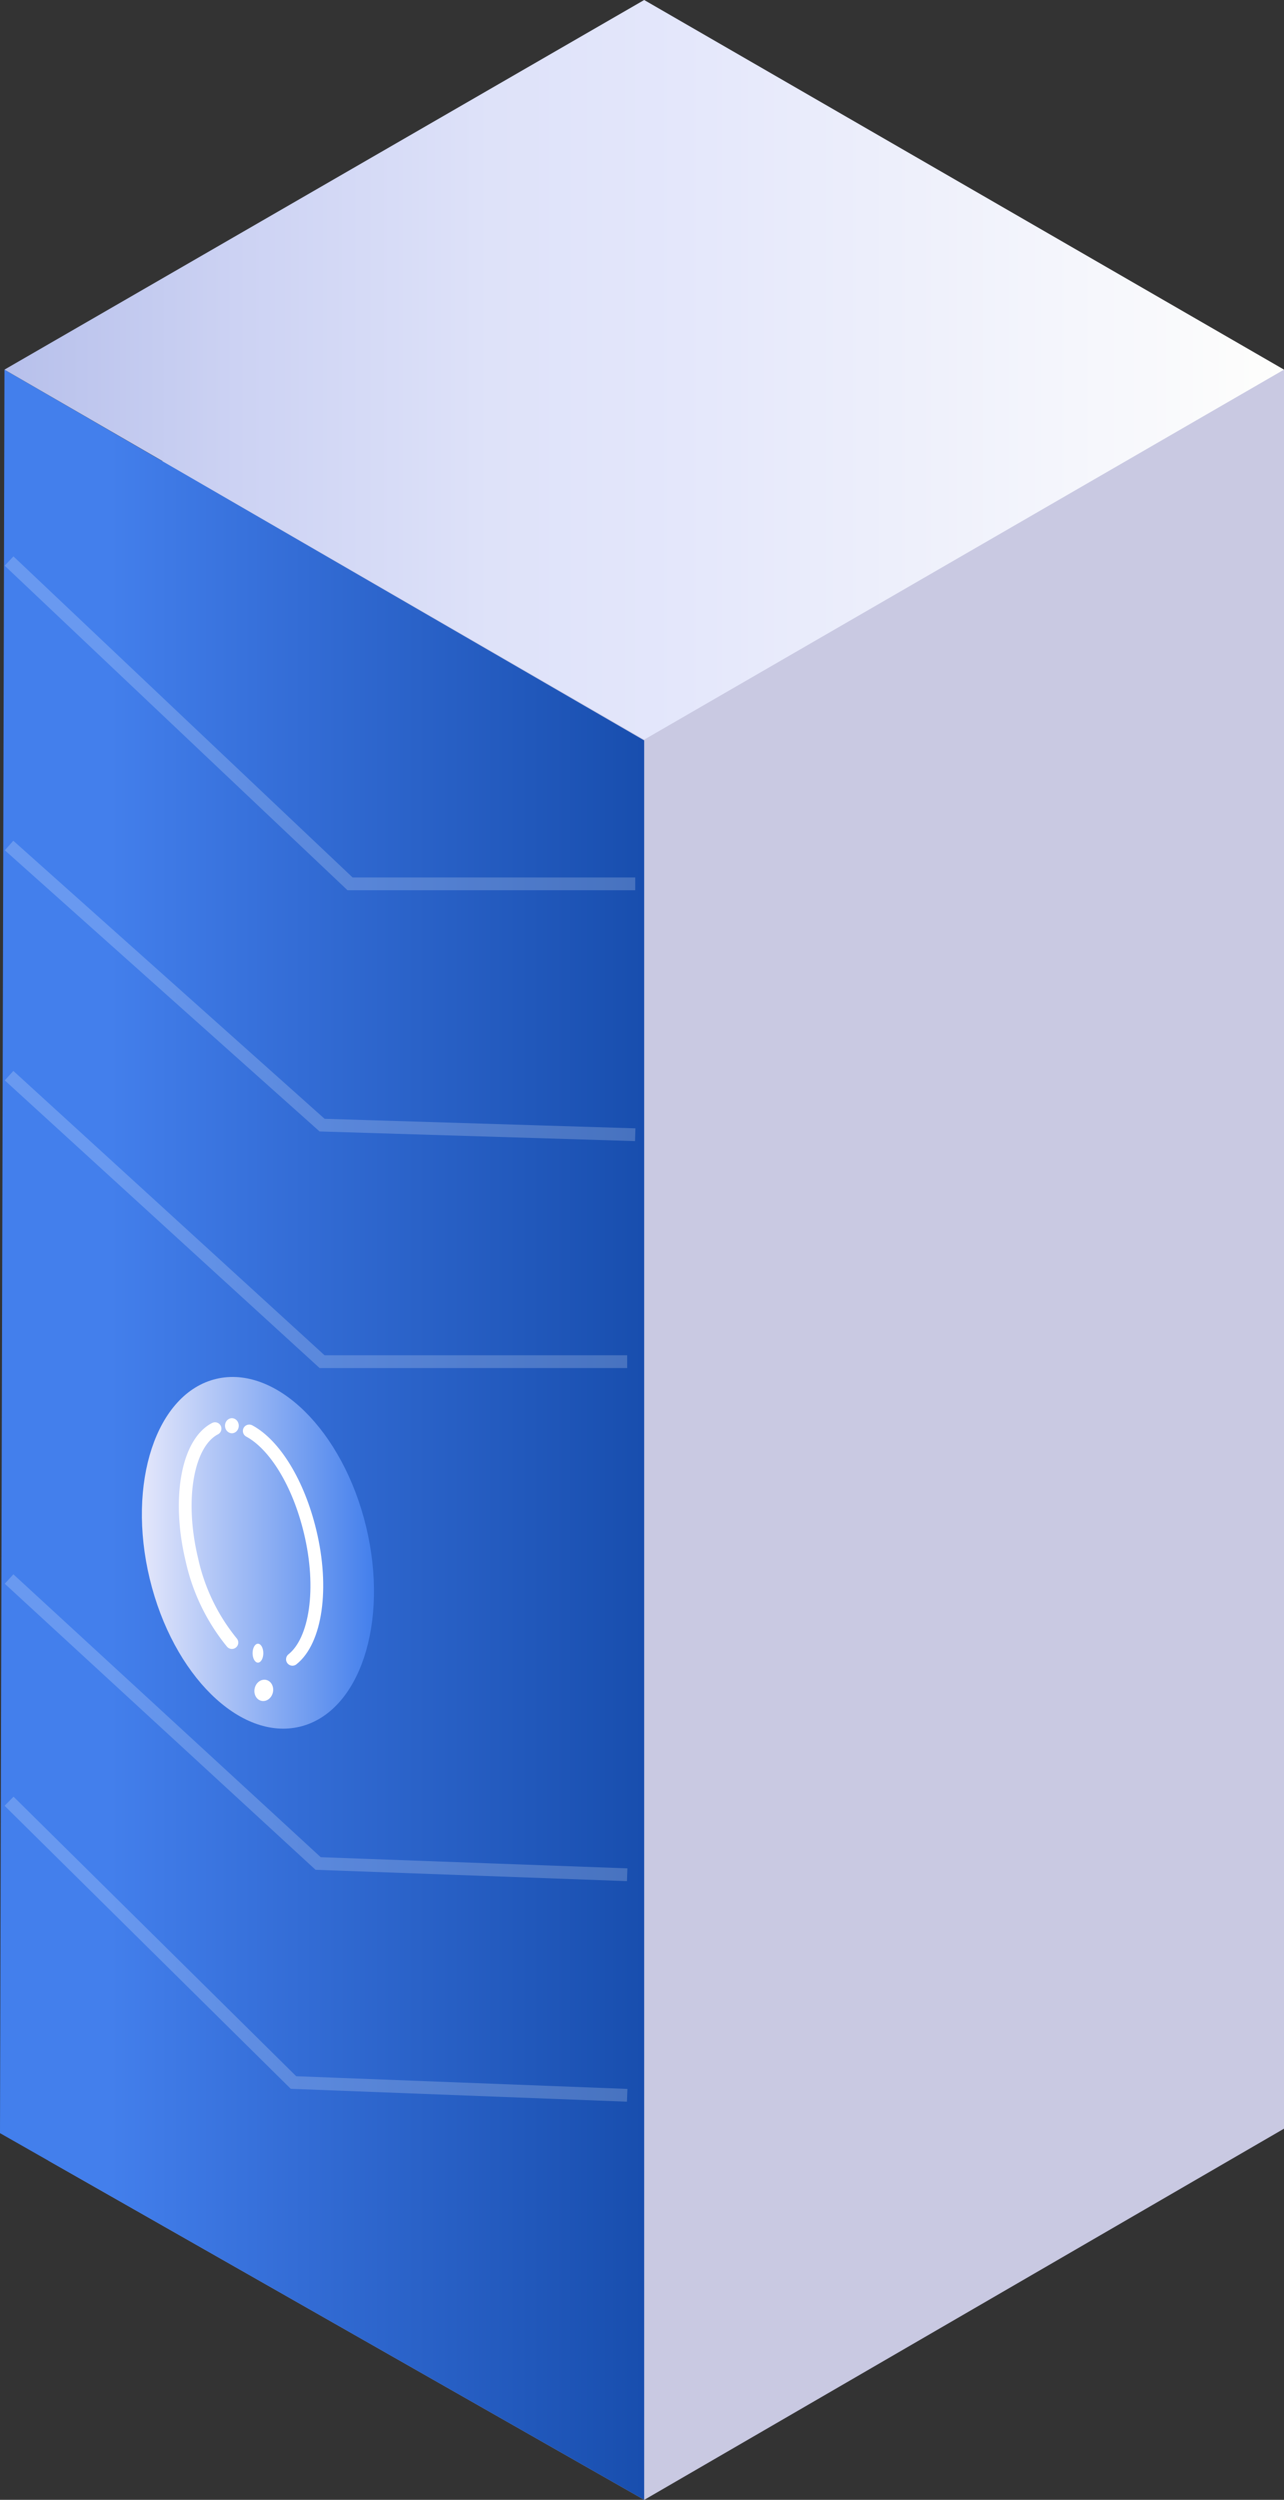 <svg id="Design" xmlns="http://www.w3.org/2000/svg" xmlns:xlink="http://www.w3.org/1999/xlink" viewBox="0 0 100.5 195.52"><rect x="0" y="0" width="100.5" height="195.52" fill="#333333" stroke="none"/><defs><style>.cls-1{fill:#c9c9e2;}.cls-2{fill:url(#linear-gradient);}.cls-3{fill:url(#linear-gradient-2);}.cls-10,.cls-4,.cls-8{fill:none;stroke-miterlimit:10;}.cls-4{stroke:#f4f4f4;stroke-width:0.5px;}.cls-5{fill:url(#未命名的渐变_13);}.cls-6{fill:url(#未命名的渐变_13-2);}.cls-7{fill:url(#未命名的渐变_13-3);}.cls-10,.cls-8{stroke:#fff;}.cls-8{opacity:0.2;}.cls-9{fill:url(#未命名的渐变_4);}.cls-10{stroke-linecap:round;}.cls-11{fill:#fff;}</style><linearGradient id="linear-gradient" y1="112.22" x2="50.42" y2="112.22" gradientUnits="userSpaceOnUse"><stop offset="0.17" stop-color="#437fec"/><stop offset="0.47" stop-color="#336cd5"/><stop offset="1" stop-color="#184eae"/></linearGradient><linearGradient id="linear-gradient-2" x1="0.35" y1="28.93" x2="100.5" y2="28.93" gradientUnits="userSpaceOnUse"><stop offset="0" stop-color="#b7c0eb"/><stop offset="0.18" stop-color="#ccd2f3"/><stop offset="0.38" stop-color="#dee2f9"/><stop offset="0.53" stop-color="#e4e7fb"/><stop offset="1" stop-color="#fefefc"/></linearGradient><linearGradient id="未命名的渐变_13" x1="91.39" y1="78.71" x2="91.61" y2="78.72" gradientUnits="userSpaceOnUse"><stop offset="0.17" stop-color="#5f92ef"/><stop offset="0.53" stop-color="#3f73d1"/><stop offset="1" stop-color="#184eae"/></linearGradient><linearGradient id="未命名的渐变_13-2" x1="618.65" y1="133.72" x2="618.65" y2="133.72" xlink:href="#未命名的渐变_13"/><linearGradient id="未命名的渐变_13-3" x1="643.31" y1="141.46" x2="643.31" y2="141.46" xlink:href="#未命名的渐变_13"/><linearGradient id="未命名的渐变_4" x1="538.08" y1="176.43" x2="556.25" y2="176.43" gradientTransform="translate(56.73 -123.56) rotate(13.58)" gradientUnits="userSpaceOnUse"><stop offset="0" stop-color="#e4e7fb"/><stop offset="1" stop-color="#437fec"/></linearGradient></defs><polygon class="cls-1" points="3.78 36.79 100.5 28.91 100.5 166.49 50.43 195.52 3.78 168.98 3.78 36.79"/><polygon class="cls-2" points="50.42 57.91 0.35 28.91 0 166.84 50.42 195.52 50.42 57.91"/><polygon class="cls-3" points="50.42 0 0.35 28.91 50.42 57.85 100.5 28.91 50.42 0"/><path class="cls-4" d="M627.85,167.33" transform="translate(-526.98 -55)"/><path class="cls-4" d="M628.84,167.8" transform="translate(-526.98 -55)"/><path class="cls-4" d="M629.67,167.41" transform="translate(-526.98 -55)"/><line class="cls-5" x1="91.5" y1="75" x2="91.5" y2="82.44"/><path class="cls-6" d="M618.65,133.72" transform="translate(-526.98 -55)"/><path class="cls-7" d="M643.31,141.46" transform="translate(-526.98 -55)"/><polyline class="cls-8" points="0.71 43.88 27.4 69.13 49.72 69.13"/><polyline class="cls-8" points="0.71 66.13 25.21 88 49.72 88.75"/><polyline class="cls-8" points="0.71 84.13 25.21 106.5 49.09 106.5"/><polyline class="cls-8" points="0.71 123.5 24.9 145.75 49.09 146.63"/><polyline class="cls-8" points="0.71 140.88 22.97 162.88 49.09 163.88"/><ellipse class="cls-9" cx="547.17" cy="176.43" rx="8.71" ry="13.99" transform="translate(-553.11 78.43) rotate(-13.58)"/><path class="cls-10" d="M545.13,183.47A15.46,15.46,0,0,1,542,177c-1.15-4.78-.34-9.15,1.81-10.26" transform="translate(-526.98 -55)"/><path class="cls-10" d="M546.49,166.92c2,1.08,3.85,4.08,4.76,7.86,1.08,4.46.45,8.55-1.38,10" transform="translate(-526.98 -55)"/><ellipse class="cls-11" cx="18.15" cy="111.51" rx="0.54" ry="0.59"/><ellipse class="cls-11" cx="20.19" cy="129.3" rx="0.42" ry="0.74"/><ellipse class="cls-11" cx="547.59" cy="187.2" rx="0.84" ry="0.73" transform="translate(-284.25 624.08) rotate(-77.08)"/></svg>